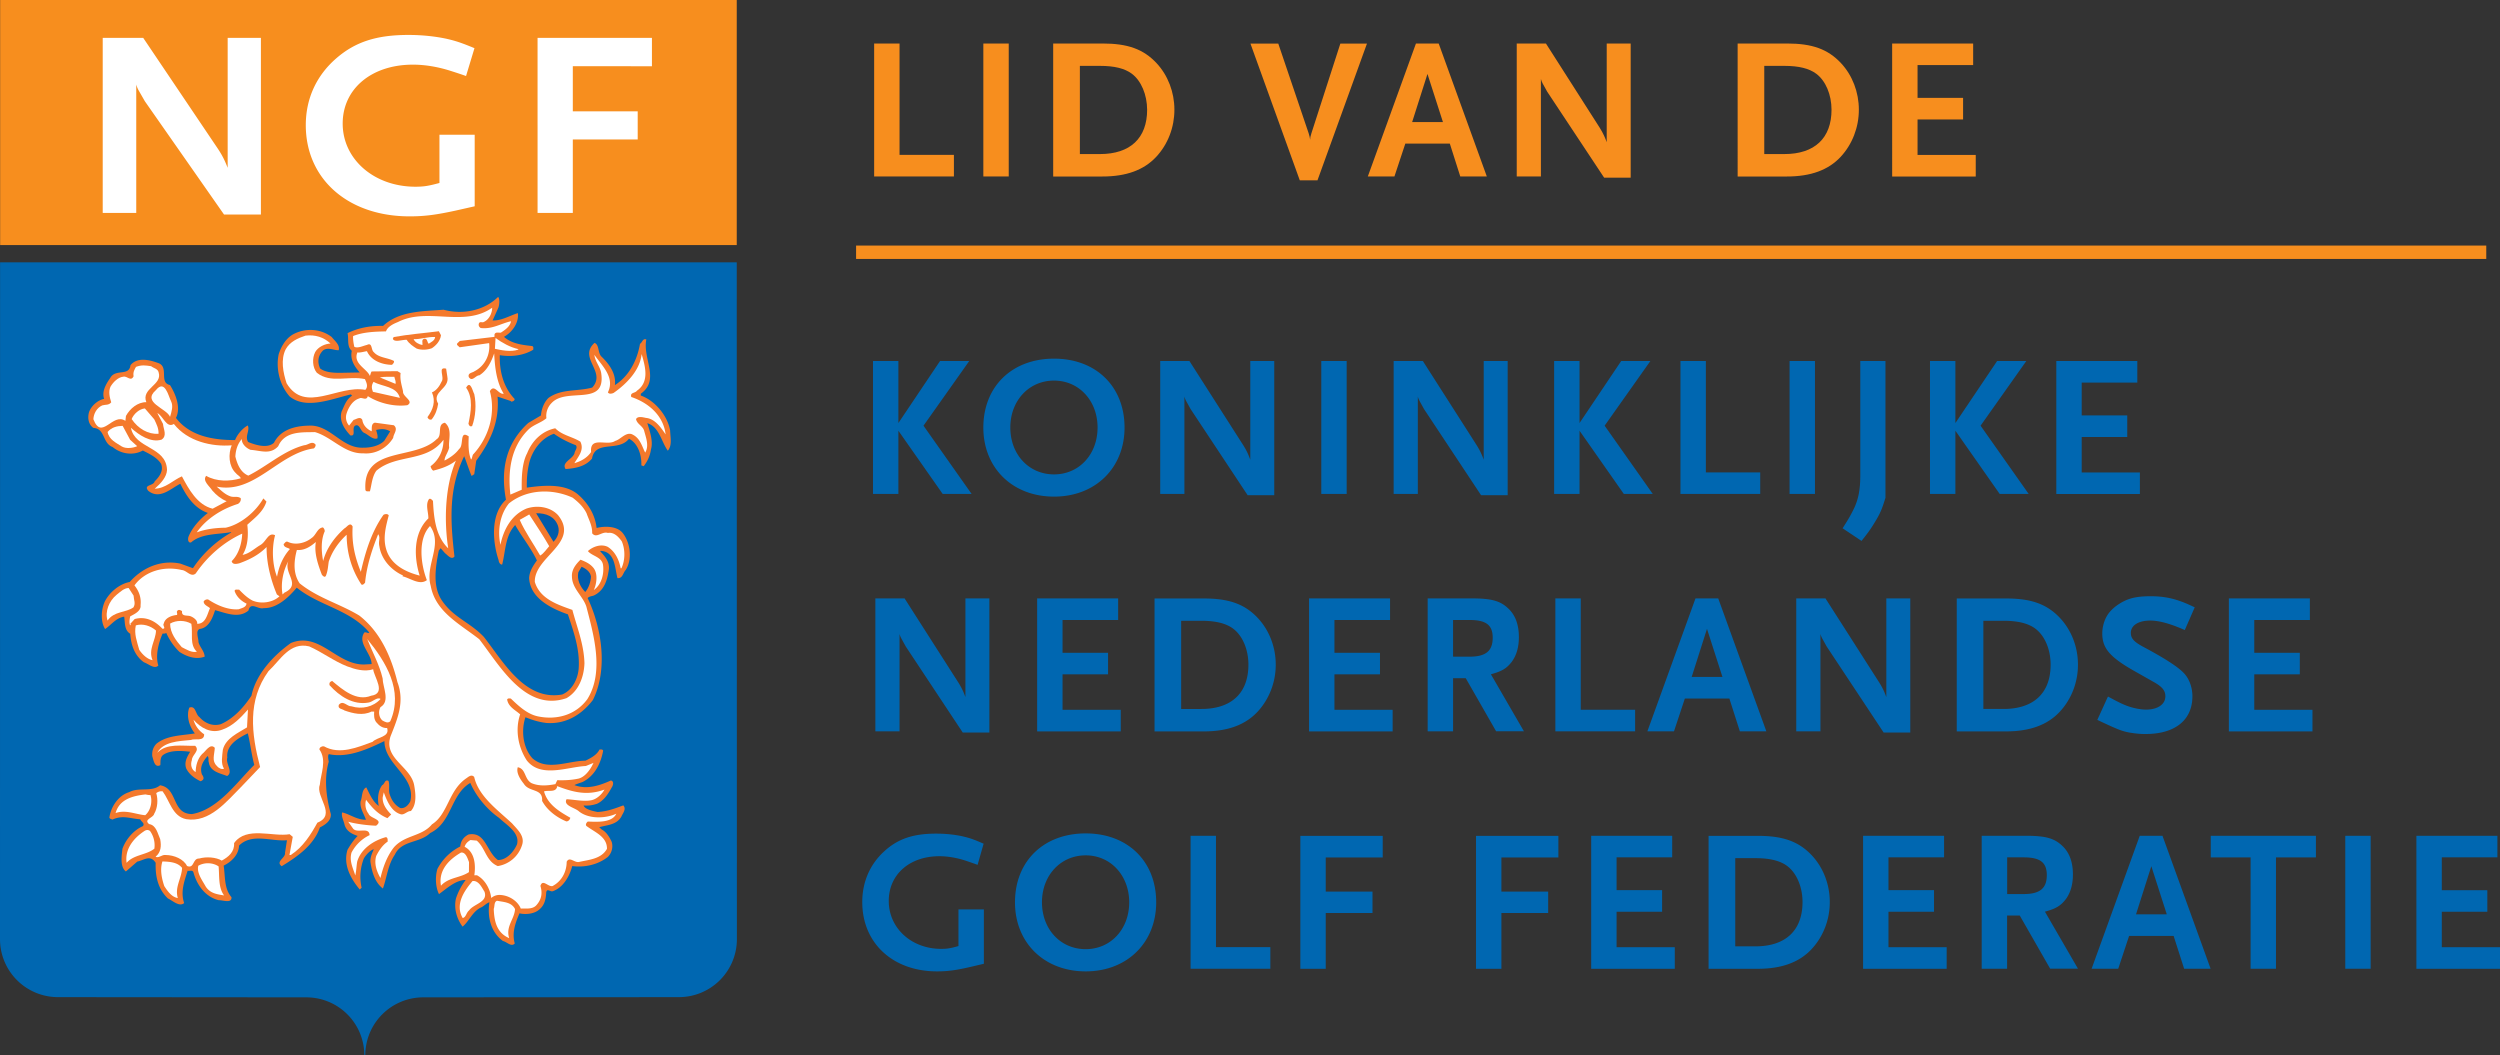 <svg xmlns="http://www.w3.org/2000/svg" xml:space="preserve" fill-rule="evenodd" clip-rule="evenodd" viewBox="0 0 353 149">
  <rect x="0" y="0" width="353" height="149" fill="#333333" stroke="none"/>
  <path fill="#0067b1" d="M51.446 149.013a8.189 8.189 0 0 0-8.187-8.187l-35.072-.031A8.188 8.188 0 0 1 0 132.609l.01-95.568h104.019l.02 95.568a8.187 8.187 0 0 1-8.186 8.186l-36.099.031a8.188 8.188 0 0 0-8.186 8.187h-.132Z"/>
  <path fill="#f78e1e" d="M.02-.013h104.009v34.615H.02z"/>
  <path fill="#fff" d="M31.629 30.286 20.456 14.299l-.863-1.503a3.61 3.61 0 0 1-.355-.864v18.131h-4.734V5.35h5.719l10.543 15.653c.751 1.127 1.066 1.909 1.381 2.691V5.35h4.693v24.946h-5.211v-.01Zm32.747-.559c-2.763.6-4.378.823-6.552.823-8.643 0-14.646-5.241-14.646-12.879 0-3.748 1.503-7.008 4.306-9.436 2.682-2.326 5.688-3.301 10.188-3.301 1.899 0 3.789.193 5.454.559 1.26.294 2.052.558 3.87 1.31l-1.188 3.931c-.945-.335-1.656-.559-2.133-.711-1.859-.6-3.707-.894-5.373-.894-5.841 0-9.914 3.413-9.914 8.319 0 5.058 4.459 8.917 10.269 8.917 1.189 0 1.849-.111 3.393-.528v-6.815h4.977v10.106l-2.651.599ZM80.881 9.352v6.369h9.162v3.971h-9.162v10.371h-4.977V5.35h16.15v4.002H80.881Z"/>
  <g fill="#f4792c">
    <path d="m70.389 43.399-.833 1.849c1.259.05 2.417-.681 3.565-1.036.173 1.371-.802 2.701-1.96 3.351 1.107.975 2.549 1.138 3.991 1.3.224.112.143.336.143.518-1.341.803-3.017 1.047-4.723.772-.061 2.265.507 4.53 2.092 6.176 0 .335-.335.335-.559.437l.112-.112-1.96-.65c.294 3.565-1.026 6.338-3.017 9.06l-.274 1.889-.376.254c-.366-.853-.681-1.859-1.046-2.793-2.194 4.54-1.981 8.989-1.371 14.159-.417.548-.965-.193-1.331-.457l-.62-.711-.264.335c-.467 2.336-.904 5.079.447 7.059 1.646 2.428 3.941 3.047 5.922 5.14 2.712 3.443 5.769 9.07 11.051 8.125 1.493-.619 2.244-2.315 2.336-3.727.173-2.702-.731-5.16-1.524-7.588-2.407-.843-5.352-2.315-5.474-5.139.05-.965.568-1.737 1.097-2.478-.833-1.758-2.123-3.322-3.068-4.998-1.422 1.544-1.33 3.545-1.838 5.587-.335 0-.478-.376-.508-.64-.863-2.6-1.158-6.501 1.046-8.522-.812-4.307.041-8.014 3.149-10.838l1.787-1.056c.082-.924.427-1.849 1.067-2.478 1.828-1.321 4.053-.884 6.175-1.463 2.062-2.245-2.031-4.174.325-6.307.701.264.427 1.381.986 1.94 1.137 1.086 2.092 2.468 1.889 4.022 2.052-1.31 3.159-3.565 3.545-5.83.335-.183.376-.813.894-.62-.549 2.742 1.98 5.698-.783 7.669v.254c1.991.69 3.789 2.854 4.145 4.936.03 1.005.314 2.082-.325 2.854-.915-1.239-1.189-3.352-2.895-3.89.325 1.077.863 2.57.518 3.677-.122.894-.467 1.666-1.026 2.397l-.335-.112c.051-1.3-.376-3.047-1.747-3.768-1.463 1.909-4.754.132-5.221 2.803-.975 1.178-2.458 1.382-3.728 1.483-.619-.934.945-1.361 1.25-2.214.04-.406.487-.742.203-1.148-1.077-.416-2.184-.955-3.098-1.625-1.859.65-3.139 2.458-3.535 4.307-.233 1.036-.325 2.153-.294 3.301 2.265-.315 5.424-.65 7.303 1.036 1.401 1.239 2.346 2.844 2.549 4.662 1.117-.285 2.895-.305 3.707.741 1.057 1.351 1.372 3.687.396 5.201-.375.365-.416 1.219-1.157 1.137-.397-1.452-.295-3.717-2.367-3.849l-.071.071c.701.711 1.32 1.493 1.229 2.498-.203 1.443-.589 2.997-2.113 3.728-.264.112-.63.102-.894.366 2.001 4.215 2.905 10.086.742 14.403-1.727 2.244-3.972 3.412-6.521 3.24-1.077-.122-2.072-.427-2.996-.813-.65 1.889-.346 4.337.985 5.8 2.092 1.838 5.038.345 7.486.335.751-.366 1.604-.802 1.98-1.574.183 0 .407-.071.518.152-.315 1.778-1.188 3.585-2.905 4.429-.375.142-.782.253-1.158.436 1.778.691 3.637.041 5.16-.65.488.112.295.752.102 1.006-.488.883-1.056 1.808-2.062 2.285-.67.213-1.117.285-1.899.244.213.559 1.249.762 1.96.914 1.341-.061 2.488-.498 3.646-.934.478.528-.081 1.117-.274 1.594-.68 1.178-2.011 1.168-3.128 1.493l.365.336.071-.072-.071.072c.63.304 1.107 1.086 1.392 1.716.254.782-.02 1.635-.538 2.143-1.382 1.097-3.281 1.524-5.028 1.29-.346 1.371-1.26 3.027-2.702 3.535-.376.183-.813-.457-.965.142-.051.924-.203 1.778-.914 2.397-.752.731-2.082.792-2.864.599-.65 1.483-1.067 2.814-.671 4.256-.487.549-1.107-.233-1.666-.345-1.696-1.239-2.234-3.362-1.909-5.475-.417.142-.711.478-1.087.691-1.3.548-1.757 1.991-2.702 2.752-.843-1.117-1.269-2.651-.924-4.012.305-.924.762-1.767 1.361-2.58-1.412.021-2.61 1.158-3.768 2.001-.478-.934-.569-2.417-.224-3.565a7.393 7.393 0 0 1 3.22-3.159c.081-.782.457-1.33 1.168-1.696 2.418-.457 2.529 2.438 4.154 3.606 1.229.01 2.235-1.168 2.692-2.204.457-1.666-1.564-2.793-2.519-3.738-1.727-1.209-3.27-3.078-4.073-4.946-2.803 1.645-2.58 5.586-5.668 7.079-1.503 1.473-4.012.965-4.997 3.068-.975 1.432-1.107 3.179-1.676 4.763-1.107-.823-1.533-2.275-1.747-3.656-.101-.63.203-1.3.467-1.89-.487.112-1.127.803-1.422 1.321-.497 1.33-.619 2.661-.304 4.113l-.264.254c-1.28-1.533-2.377-3.514-1.727-5.616.457-.772.833-1.331 1.432-1.951-.812-.274-1.554-.65-1.838-1.533-.112-.6-.508-1.199-.356-1.788 1.077.234 2.062 1.056 3.362 1.036-.254-.782-.914-1.686-.751-2.61.264-.63.132-1.636.802-1.961.437.864.904 2.011 1.757 2.621-.173-.894-.162-2.042.478-2.925.406-.183.345-.854.893-.62.214.559-.01 1.3.163 1.859.254.822.691 1.533 1.503 1.98.67.122 1.189-.467 1.422-.954.813-3.525-3.656-5.13-3.656-8.502-2.387 1.158-5.181 2.428-7.852 1.849-.183.223-.041.853-.01 1.076-.691 2.367-.345 5.048.295 7.395.06.965-.833 1.513-1.544 1.879-.884 2.519-3.119 4.083-5.394 5.474-.924-.68.569-1.147.467-1.889l.275-1.777c-2.225.203-4.927-1.057-6.765.751-.051 1.301-1.056 2.286-2.174 2.834.244 1.524.041 3.23 1.108 4.459.061.924-1.229.396-1.788.427-1.92-.467-3.098-2.143-3.596-3.972-.142-.335-.518-.111-.812-.193-.457 1.483-1.036 2.956-.488 4.561-.67.589-1.594-.315-2.295-.65-1.432-1.351-1.788-3.169-1.727-5.028-.772-1.198-1.595-.386-2.6-.173l-1.605 1.392c-.843-.64-.609-2.153-.488-3.2.457-1.289 1.544-2.62 2.885-3.199.335-.406-.254-.63-.366-.965-1.554-.122-2.478-.62-3.93.041-.143-.071-.336-.082-.437-.264.203-1.524 1.259-3.149 2.813-3.616 1.311-.732 3.19.03 4.348-.965 2.559.396 1.594 4.063 4.519 4.063 3.677-.63 6.389-4.581 8.786-6.938-.396-1.452-.558-3.006-.914-4.459-1.31.65-3.098 1.636-2.895 3.423-.274.884.904 2.052-.03 2.6-.995-.385-2.407-.619-2.58-1.919-.112-.264.041-.701-.173-.894-.599.66-1.168 1.544-.802 2.59.295.416.366.752-.193.965-.853-.416-1.585-.945-2.021-1.798-.325-.894.132-1.666.548-2.366-1.005-.122-2.702-.285-3.748.406-.528.325-.416 1.036-.457 1.483-.823.437-.955-.711-1.137-1.239-.072-.711.121-1.301.579-1.778 1.493-1.209 3.534-1.148 5.434-1.463-.803-.975-1.24-2.498-.783-3.646.925-.325.844.935 1.433 1.351.772.863 1.838 1.32 2.996.995 1.828-.792 3.25-2.376 4.347-4.032.63-3.078 3.169-5.718 5.566-7.435 4.023-1.635 6.42 3.067 10.32 3.037l1.077-.061c-.021-1.524-2.052-2.986-1.026-4.459.264-.112.518.193.701.01-2.712-3.25-7.049-3.748-10.249-6.338-1.168 1.402-2.813 2.936-4.662 2.885-.782.254-1.849-.985-2.153.345-1.422 1.178-3.19.335-4.713-.051-.346 1.036-.843 2.479-2.174 2.651-.63.254-.162 1.26-.173 1.859.183.711.843 1.27.874 2.052-1.27.467-2.56-.031-3.555-.671a8.572 8.572 0 0 1-1.869-2.691c-.112.112-.335.112-.518.101-.569 1.331-1.036 3.108-.599 4.52-.559.549-1.371-.233-2.032-.467-1.29-.904-1.828-2.397-1.929-4.022-.884-.528-.722-1.635-.864-2.418-1.148.173-1.787 1.128-2.691 1.748-.661-1.047-.569-2.712-.041-3.891.68-1.33 2.102-2.498 3.514-2.752 1.686-1.91 4.256-3.19 7.151-2.6l1.777.65a16.274 16.274 0 0 1 5.394-5.028v-.071c-1.747.355-4.154.142-5.658 1.462-.487.112-.477-.599-.325-.893.528-1.26 1.615-2.438 2.702-3.271-1.92-.65-3.057-2.407-3.89-4.124-1.31.65-2.915 2.306-4.53.996-.732-.894.751-.661.904-1.331.67-.66 1.28-1.473.914-2.478-.66-.975-1.656-1.392-2.58-1.879-1.381.761-3.088.487-4.266-.488-1.473-.538-1.016-2.61-2.722-2.702-.731-.528-.833-1.452-.61-2.234.305-.884 1.24-1.697 2.133-1.869-.365-1.006.244-2.072.844-2.925.751-1.402 2.671-.193 2.874-1.829.945-1.178 2.681-.751 3.829-.335 1.707.498.122 2.783 1.747 3.139.843 1.34 1.564 3.24.843 4.641 2.011 2.621 5.343 3.129 8.349 3.129.305-.813 1.128-1.737 1.798-2.062.325.711-.457 1.554.051 2.336 1.036.416 2.702.955 3.636.112 1.057-2.062 3.362-2.448 5.363-2.428 2.783.173 4.307 3.2 7.202 3.118 1.147.011 2.336-.274 3.016-.975l.833-1.33c-.701-.417-1.3-.346-1.97-.203.071.406.254.741.172 1.188-.629.254-1.259-.498-1.848-.762-.589-.264-.62-1.269-1.25-1.056-.629.294.173 1.564-.721 1.402-.812-.864-1.645-2.052-1.229-3.393.376-.772.61-1.666 1.473-2.214l-.183-.183c-2.793.681-6.368 2.164-8.643.284-1.463-1.645-1.961-4.062-1.534-5.982.345-1.036.944-2.143 1.991-2.763 1.716-.944 3.9-.853 5.484.356.437.558 1.209 1.127.986 1.869-.63.03-1.585-.498-2.225.05-.711.732-.802 1.626-.396 2.519.813.64 2.214.62 2.925.62l2.672-.051c-.772-.863-1.392-1.869-1.118-3.057-.741-.599-.396-1.676-.609-2.489 1.452-.731 3.199-1.076 5.018-1.026 2.244-2.092 5.474-2.061 8.552-2.285 2.661.731 5.749.132 7.699-1.818.254.335.173 1.046.051 1.483Z"/>
    <path d="M46.53 69.503c1.076-.325 2.305-.64 3.494-.488.142.406-.335.701-.64.701-2.042.274-4.49.477-5.81 2.499-.335.548.355 1.635-.64 1.513-.437-.894.051-1.483.284-2.295.569-.996 1.575-1.209 2.428-1.687v-.264c-.924-.863-2.062-1.615-3.352-1.818-1.005-.04-1.828.945-2.245 1.829-.264.629-.162 1.554-.832 1.879-.468-.894.314-1.93.589-2.855.457-.812 1.279-1.503 2.244-1.574 1.839.01 3.312 1.331 4.48 2.56Zm-5.891 28.876c-1.158 1.026-1.839 2.286-2.448 3.535-.183.041-.335-.041-.447-.193.315-1.554 1.442-2.773 2.529-3.982h.366v.64Zm2.204 2.509c-1.351.985-1.768 2.621-2.448 3.911-.772-.752.315-1.707.467-2.59.305-.701.945-1.29 1.544-1.839.294-.04.66.224.437.518Zm20.019 1.351c.762 1.788 1.625 4.357.122 6.165l-.376-.01c-.477-.629.529-.924.457-1.513.427-2.113-.518-3.9-1.543-5.546.436-1.331.975.569 1.34.904Zm2.854.406c-.081 1.077-.436 2.783.559 3.565.559-.03.935-.436 1.341-.802-.325-.559-.02-1.341-.244-1.93.112-.223.335-.183.559-.183.254.671.132 1.707.426 2.489.65 1.635 1.676 3.138 2.773 4.56 0 .224-.122.518-.335.549-1.209-1.239-2.235-3.027-2.996-4.672-.518.325-1.118.802-1.788.609-1.29-.823-1.046-2.722-.924-4.195 0-.365.629-.365.629.01Zm-23.249 9.822c-.914 2.336-3.372 3.982-5.83 3.951-1.006.031-2.042.051-2.661-.548v-.264c1.665.051 3.595.406 5.159-.396 1.199-.843 2.316-1.758 2.885-3.017.223-.061.376.091.447.274Z"/>
  </g>
  <g>
    <path fill="#fff" d="M68.215 45.501c-.223.031-.477-.121-.599.183-.081.254.03.488.254.63 1.635.203 2.864-.64 4.276-.955-.081.671-.752 1.178-1.432 1.615-.335.031-.742-.152-.894.254v.335l-4.906.579c-.152.224-.559.366-.305.63l.295.264 4.164-.589c.173 1.595-.548 3.189-2.082 3.982-.294.223-.965.213-.792.812.477.742.965-.254 1.483-.244 1.117-.69 1.686-1.909 2.102-3.098.092 1.819.295 4.053 1.351 5.688-.741.183-1.32-1.462-1.96-.355.863 3.128-.142 6.561-2.387 8.959-.112.253-.112.518-.264.7-.396-.893-.386-2.112-.335-3.27-1.361-.945-.64 1.259-1.351 1.767-.528.731-1.31 1.249-2.062 1.646-.031-.518.528-1.179.65-1.849-.142-1.006.508-2.59-.599-3.494-1.189.213-.275 1.777-1.168 2.326-3.108 3.047-10.472.894-10.056 7.171.112.294.406.152.63.193.233-.772.284-2.072.924-2.925 2.885-2.418 7.059-1.118 9.467-4.358.02 1.483-.661 2.885-1.819 3.728a.982.982 0 0 0 .366.63c1.148-.285 2.235-.65 3.21-1.412-1.554 3.626-1.686 8.522-1.087 12.381-1.798-1.726-2.032-4.357-2.153-6.703-.183-.153-.295-.376-.549-.265-.559.772-.091 1.819-.101 2.743-2.133 2.052-2.062 5.434-1.229 8.075-1.961-.498-4.063-1.524-4.713-3.677-.498-1.635-.082-3.189.345-4.825-.142-.264-.548-.193-.741-.081-1.697 2.397-2.54 5.2-3.2 8.055-.802-2.011-1.3-3.941-1.158-6.399-.366-.711-.812.101-1.148.254-1.422 1.279-2.549 2.833-3.016 4.611-.244-1.27-.346-2.936.223-4.185a.676.676 0 0 0-.254-.558c-.812.101-.934 1.066-1.605 1.503-.893.731-2.315 1.056-3.382.518-.294-.081-.376.213-.559.325.031.518.59.487.884.711-1.016 1.137-1.544 2.468-1.818 3.91-.65-1.635-.772-4.012-.274-5.86-.965-.488-1.229.914-2.093 1.391-.822.478-1.533 1.209-2.498 1.382.751-1.179.843-2.773.67-4.256 1.087-.996 2.245-1.829 2.702-3.271l-.437-.447c-1.097 1.92-3.23 3.677-5.312 4.134-1.452.02-2.824.193-4.093.66 1.391-1.99 3.636-3.341 5.83-4.022.264-.183.447-.437.376-.812-.518-.336-.965-.051-1.514-.275-.782-.304-1.219-.792-1.879-1.351 5.333 1.097 8.695-4.692 13.712-5.393a.638.638 0 0 0 .264-.518c-.477-.64-1.076.061-1.594.061-2.905.752-5.221 2.956-7.913 4.296-1.107-.457-1.574-1.645-1.828-2.691.051-.965.315-1.778.914-2.479-.051.671.62 1.301 1.239 1.534 1.412.092 2.773.731 3.901-.518.954-2.214 3.504-1.93 5.18-1.991 2.407.691 4.164 3.088 6.836 2.997 1.665.162 3.341-.711 4.215-2.184.04-.589.751-1.219.091-1.778l-2.671-.365c-.559.142-.417.772-.457 1.219-.671-.305-1.219-.864-1.321-1.605-.294-.559-.853-.081-1.229-.01l-.64.812a1.76 1.76 0 0 1-.355-1.706c.264-.853.873-1.879 1.808-2.133.335-.254.995.416 1.188-.325 1.544.975 3.657 1.523 5.587 1.28 1.005-.579-.691-1.189-.61-1.94-.172-.854-.467-1.636-.345-2.601l-.447-.264-3.636.041c-.153.183-.153.447-.264.63-.366-1.006-2.428-1.727-1.747-3.322.294.082.893-.101 1.34-.172.62 1.381 2.204 1.919 3.545 1.929.112-.142.335-.294.264-.548-.924-.488-2.143-.427-2.844-1.249-.406-.305-.172-1.412-.954-1.016-.6.142-1.27.508-1.788.274-.102-.406-.213-1.076-.173-1.523 1.412-.579 3.159-.63 4.642-.661.223-.67 1.046-1.066 1.686-1.32 4.175-2.143 9.304.802 13.306-2.021 0 .69-.386 1.716-1.28 2.051Zm21.716 9.67c-.223.366-1.006.213-.792.884 2.407.802 4.54 2.61 4.845 5.281-.62-.893-1.463-2.204-2.763-2.326-.406-.081-1.188-.304-1.412.173.142.701.914.935 1.138 1.605.213.894.761 2.123.152 3.118-.477-.934-.721-2.123-1.94-2.62-.884-.234-1.524.761-2.306.975-1.117.772-3.595-.742-3.392 1.564-.569.843-1.463 1.32-2.357 1.574.529-.924 1.433-1.838.844-3.037-1.148-.721-2.55-.883-3.545-1.889-1.9.386-3.281 1.788-3.972 3.525-.792 1.472-.782 3.778-.762 5.149l-1.604.691c-.376-3.342.071-6.714 2.508-9.142.711-.731 1.829-.985 2.58-1.645a2.559 2.559 0 0 1 .732-2.143c2.102-2.275 7.638.559 7.018-4.124-.101-.965-.873-1.676-.975-2.681 1.067 1.533 2.936 3.179 1.91 5.291.142.295.589.193.812.082 1.829-1.28 3.708-3.19 3.951-5.485.478 1.676 1.168 3.91-.67 5.18Z"/>
    <path fill="#fff" d="M82.821 72.469c.325.934.833 1.787.792 2.833.62.783 1.371-.325 2.225-.05.853-.143 1.483.538 1.95 1.168.508 1.158.498 2.681-.041 3.819h-.112c-.213-1.148-.751-2.347-1.828-3.027-.955-.457-2.112-.02-2.793.599.548.711 1.96.803 2.133 1.95.173 1.229-.173 2.743-1.3 3.555.345-.741.65-2.224-.041-3.118-.508-.63-1.178-.904-1.838-1.168-.64.62-1.28 1.402-1.209 2.397.02 1.666 1.534 2.722 2.032 4.215.995 3.87 2.579 9.223.132 13.093-1.656 2.245-4.337 2.966-6.968 2.417-1.514-.315-2.732-1.473-3.829-2.519-.183 0-.407-.081-.518.142.172 1.047 1.178 1.494 1.838 2.093-.731 2.143-.305 4.601.934 6.5 1.981 2.54 5.739.915 8.339.793l1.077-.437c-.305.701-1.056 1.92-2.062 2.204-.965.213-1.97.274-3.047.234l-.264.558c-1.117.214-2.306.315-3.372-.142-1.036-.569-.762-2.011-1.94-2.245-.264.772.355 1.717.863 2.347.762 1.229 2.702.589 2.57 2.407.762 1.422 2.204 2.397 3.423 2.895.294 0 .518-.254.559-.518-1.473-.833-3.21-1.849-3.708-3.718.63-.213 1.666.203 1.859-.691l-.071-.081c2.295.874 4.256 1.422 6.744.518-.335.63-1.087 1.361-1.869 1.503-1.046.214-2.417-.101-3.484-.142-.487.925 1.179 1.168 1.768 1.727 1.401 1.097 3.738 1.005 5.261.315-.609 1.29-2.641 1.158-4.022 1.107-.193.142-.376.437-.193.63 1.219.904 2.915 1.513 2.895 3.219-.793 1.433-2.499 1.534-3.911 1.849-.67.183-1.361-.833-1.777-.02-.01 1.412-.691 2.742-2.001 3.433-.63.142-1.402-1.056-1.707-.02.325 1.076.132 1.97-.619 2.772-.559.549-1.412.397-2.154.427-.436-1.077-1.645-1.838-2.833-1.92-.518-.04-.965.102-1.341.427-.132-1.188-.823-2.57-2.011-3.21h-.376c.203-1.371.112-3.26-1.371-4.022.152-.477.416-.701.822-.955l.894.082c1.25 1.086 1.3 2.904 2.966 3.595a4.28 4.28 0 0 0 3.403-2.895c.497-1.33-.64-2.265-1.382-3.128-2.061-1.92-4.743-3.839-5.352-6.561-.407-.447-.854.03-1.189.243-2.468 1.757-2.498 4.998-4.774 6.45-1.422 1.727-3.839 1.483-5.373 3.25-1.015 1.29-1.554 2.885-1.899 4.327-.467-.822-.945-1.94-.599-3.118.375-.741.863-1.513 1.615-2.021 0-.224.04-.589-.254-.63-1.717.467-3.504 1.635-4.043 3.443-.112.63-.122 1.331-.274 1.961-.325-1.036-.874-2.052-.528-3.23a5.58 5.58 0 0 1 2.549-2.458c-.061-1.229-1.737-.204-2.326-.915l-.69-.975c1.076.305 2.661.508 3.93.559 1.158-.884-.843-1.006-1.056-1.686-.437-.559-.548-1.31-.355-1.971.873 1.128 1.645 2.022 3.016 2.591l.528-.518c-.619-.64-1.249-1.422-1.198-2.428l.152-.701c.325.823.904 2.611 2.306 3.068.548.233.965-.437 1.523-.427.823-.924.691-2.336.478-3.565-.417-2.712-4.419-3.829-3.342-7.009.985-2.478 2.011-4.834.965-7.628-.853-3.494-2.377-7.069-5.393-9.405-2.763-1.666-5.841-2.468-8.411-4.54-.954-1.382-.822-3.159-.396-4.713 1.077.081 1.9-.467 2.682-1.128-.274 1.524.305 3.2.843 4.612.142.183.437.487.589.122.264-.701.274-1.219.386-1.961.457-1.401 1.361-2.732 2.529-3.798.01 2.63.731 4.977 2.082 7.028.224.112.376-.111.518-.254.244-2.448.975-4.662 1.849-6.846.366.488-.01.965.173 1.707.274 1.859 1.706 3.392 3.331 4.113l-.071.112c1.178.305 2.438 1.321 3.443.549-.863-2.235-1.31-5.8.447-7.638 1.9 2.62-.762 5.515.102 8.46.67 3.677 4.134 5.384 6.856 7.527 2.854 3.667 6.5 10.309 12.31 8.318 1.757-1.015 2.479-3.057 2.539-4.946-.081-2.712-1.056-5.058-1.706-7.516-2.143-.762-4.581-1.564-5.302-3.951-.112-3.566 6.399-5.506 3.281-9.426-1.107-1.199-2.956-1.442-4.449-.935-2.163.904-3.26 3.007-3.687 5.12-.427-1.93-.102-4.266 1.209-5.851 2.508-2.011 6.104-2.123 8.989-.802.792.619 1.493 1.259 1.96 2.194Z"/>
    <path fill="#fff" d="M49.028 94.093c1.107.416 2.438.802 3.667.406.102 1.077 1.93 3.433-.294 3.738-2.052.833-4.002-.823-5.506-2.092-.152.071-.335.142-.375.335v.254c1.432 1.605 3.382 2.854 5.505 2.468.589-.071 1.229-.843 1.716-.508-1.046 1.138-2.651 1.493-4.124 1.036-.629.031-1.178-.934-1.777-.203-.193.589.518.559.802.792 1.189.417 2.59.772 3.819.153l.376.01c-.04.447-.051 1.107.315 1.523.406.488.884.823 1.514.793.396 1.3-1.392 1.249-2.062 1.95-2.083.762-4.652 1.879-6.867.63-.294-.041-.629.142-.639.436 1.097 1.565.182 3.484.06 5.008-.65 1.666 2.448 4.225-.345 5.342-.904 1.656-2.041 3.464-3.758 4.561h-.183l.467-2.56-.446-.375c-2.377.416-6.105-1.179-7.842 1.259.092 1.229-.802 1.96-1.737 2.468-.812-.487-2.183-.579-3.189-.294-.965-.041-.65 1.483-1.717 1.056-.467-.965-1.797-1.544-3.026-1.554-.518-.081-1.006.508-1.412.244.751-.62.833-1.473.65-2.479-.366-.782-.538-1.97-1.574-2.133-.813-.68.599-.853.721-1.442.487-.812.579-2.001.294-2.935.264-.183.518-.295.894-.254 1.026 1.351 1.371 3.545 3.342 3.941 3.301.548 5.739-2.55 7.729-4.53l2.702-2.834c-1.249-4.723-1.798-9.406 1.178-13.529 1.686-1.575 3.007-4.165 5.749-3.505 1.798.782 3.494 2.093 5.373 2.824Zm28.521-16.972c-.375.406-.792 1.066-1.279 1.32-.945-1.676-2.123-3.291-2.885-5.038l1.341-.762c.995 1.575 1.869 2.804 2.823 4.48Z"/>
    <path fill="#005baa" d="M83.441 81.376c-.011.701-.275 1.595-.803 2.215-.701-.711-1.208-1.758-.975-2.794l.457-.772c.549.234 1.219.681 1.321 1.351Zm-4.642-7.099c.254.822-.051 1.635-.65 2.224l-2.448-4.032c1.371-.021 2.631.436 3.098 1.808Z"/>
    <path fill="#fff" d="M72.725 128.363c-.092 1.442-1.361 2.468-.823 4.104-1.808-.762-2.123-2.469-2.184-4.134.153-.366.011-.965.457-1.148.925.193 2.042.173 2.55 1.178Zm-51.486-16.109c.294.823.091 2.153-.732 2.854-1.371-.122-2.732-.812-4.185-.305.539-1.96 2.438-2.427 4.216-2.63.223.04.447.111.701.081Zm.558 7.577c-1.127.914-2.905.823-3.92 2.001-.275-1.93.964-3.443 2.417-4.428.294-.224.599-.295.894-.061a3.46 3.46 0 0 1 .609 2.488Zm44.427 1.9-.01 1.411c-1.229.843-2.864.711-3.951 1.92-.386-2.224 1.188-3.728 2.834-4.682.66-.071.914.792 1.127 1.351Zm-40.516.812c-.051 1.483-1.067 2.702-.6 4.266-.893-.162-1.442-.975-1.909-1.686-.356-1.036-.64-2.346-.264-3.484 1.076.031 2.143.122 2.773.904Zm5.159-.203c.132 1.412-.061 2.966.772 4.093-1.005-.162-1.96-.284-2.59-1.249-.477-.863-1.31-1.94-1.046-2.946.975-.548 2.164-.396 2.864.102Zm37.541 3.565c.538 1.493-1.503 1.696-2.174 2.651-.416.335-.416.965-.904 1.067-1.127-1.94.265-3.891 1.392-5.221.884-.102 1.32.944 1.686 1.503ZM34.199 75.353c-.051 1.371-.477 2.885-1.483 3.88.112.559.772.376 1.077.305 1.412-.508 2.722-1.158 3.849-2.296-.02 2.225.579 4.612 1.453 6.694l.365.264c-.934.884-2.61 1.127-3.829.589-.772-.416-1.32-.975-1.879-1.544-.223.071-.518-.122-.63.183.254.813.945 1.453 1.686 1.798-.081.559-.67.619-1.086.802-1.483.132-3.068-.548-4.327-1.381-.295-.041-.478.071-.63.254-.041.518.62.711.884.975-.386.843-.579 2.214-1.808 2.204.081-.477-.508-.894-.884-1.046-.447-.224-1.371.101-1.249-.752-.183-.081-.407-.264-.63-.081-.224.254 0 .295-.081.63-.742.071-1.676.386-1.869 1.208-.224.295.396.742-.193.742-.996-1.087-2.357-1.808-3.921-1.371l-.64.701.112.071-.112.111c-.142-.294-.101-.782.01-1.259.518-.295 1.565-.721 1.463-1.585.122-1.107-.244-2.011-.863-2.793 1.462-1.991 4.144-2.783 6.703-2.163.671.04 1.29 1.087 1.961.467 1.615-2.387 3.971-4.449 6.551-5.607Zm5.962 8.329-.264.254c-.284-1.524.071-3.342.823-4.703-.721 1.747 1.899 3.291-.559 4.449Z"/>
    <path fill="#fff" d="M18.862 84.098c.03.671.325 1.077-.021 1.666-1.086.772-2.712.498-3.656 1.859-.396-1.27.213-2.783 1.3-3.657.518-.406 1.006-.914 1.676-.944l.701 1.076Zm8.156 3.982c.244 1.341-.285 2.966.782 3.941-.711.183-1.483-.315-2.143-.65-.772-.894-1.646-1.981-1.635-3.321.883-.508 2.112-.498 2.996.03Zm-4.987.955c-.051 1.442-1.138 2.661-.488 4.185-.701-.122-1.401-.752-1.879-1.463-.325-1.188-.751-2.235-.487-3.453.975-.295 2.082.05 2.854.731Zm33.081 12.798c-.335.365-.822.071-1.147-.122-.478-.447-.579-1.27-.244-1.859 1.422-.843.325-2.783.305-4.073-.468-1.97-1.443-3.687-2.174-5.546 2.6 3.169 5.16 7.273 3.26 11.6Zm-20.233.873c-1.229.772-3.016 1.524-3.412 3.159-.082.853-.315 1.93.162 2.671-.264.143-.741-.04-.995-.375-.772-.711-.356-1.565-.305-2.57-.66-.711-1.31.548-1.788.873-.67.701-.904 1.697-.914 2.55-.589-.305-.761-1.046-.538-1.676.01-.782 1.199-1.321.467-2.032-1.889.051-4.002-.406-5.353.986.874-1.585 2.987-1.636 4.764-1.808.488-.254 1.889.274 1.859-.803-.742-.487-1.29-1.239-1.503-2.051.995 1.127 2.468 2.031 4.103 1.381 1.453-.508 2.539-1.645 3.586-2.824l-.133 2.519ZM21.34 51.707c.366.305.965.346 1.067.904.538 1.747-2.509 2.235-1.747 4.175-1.229-.01-2.306.904-2.875 1.94l-.081.701c-1.808-1.239-3.332 2.864-4.52-.234.041-.782.467-1.594 1.249-1.95.447-.142.925.01 1.27-.437-.213-.67-.427-1.523-.092-2.224.376-.63 1.057-1.321 1.798-1.392.559-.142 1.067.752 1.453-.061-.102-.558.122-.964.345-1.33.833-.295 1.28-.213 2.133-.092Z"/>
    <path fill="#fff" d="M24.143 56.634c.366.711.061 1.554-.132 2.224-.507-1.229-4.022-2.011-2.001-3.768 1.27-1.585 1.768.833 2.133 1.544Zm-2.366 2.569c.294.63.65 1.27.609 2.052-1.483.092-2.884-.731-3.798-2.082.304-.742 1.086-1.432 1.868-1.503l1.321 1.533Z"/>
    <path fill="#fff" d="M24.55 59.864c1.94 2.468 5.353 3.24 8.166 3.016-.498 1.219-.437 2.926.559 3.901.183.264.589.416.731.751-1.564.467-3.453.488-4.896-.345-.558.701.437 1.412.874 2.082.589.67 1.249 1.199 2.021 1.503l-1.981 1.057c-2.183-.539-3.382-2.783-4.337-4.571-1.269.548-2.316 1.717-3.839 1.747.894-.772 1.686-1.656 1.737-2.651-.112-3.342-4.53-2.946-5.099-5.952 1.138 1.016 2.763 2.143 4.327 1.676.823-.549.274-1.442.203-2.225l-.802-1.533c.832.416 1.29 2.194 2.336 1.544Z"/>
    <path fill="#fff" d="m18.374 62.098.996.904c-.559.254-1.524.396-2.154.051-.812-.528-1.848-.985-2.021-2.062.559-.66 1.31-.843 2.123-.863l1.056 1.97Zm28.298-13.59c-.782.03-1.747.467-2.164 1.199-.457.883-.396 2.183.234 2.935 1.991 1.544 4.378.376 6.785.884.213.487.508 1.046.061 1.523-3.85-.741-8.532 3.403-11.122-.934-.498-1.524-.853-3.342-.132-4.784.609-1.107 1.727-1.575 2.803-1.94 1.351-.163 2.58.213 3.535 1.117Zm26.51.782v.071c-1.046.396-2.56.051-3.301-.112l.091-1.523c.965.691 2.032 1.3 3.21 1.564Zm-17.328 4.916-2.214-.914c.741-.142 1.147-.061 2.041-.091.061.335.244.629.173 1.005Zm.609 1.971-3.809-.854c-.213-.558-.213-.934.092-1.411 1.249.721 3.25.589 3.717 2.265Z"/>
  </g>
  <path fill="#f4792c" d="M62.263 47.33c-.081.782-.68 1.442-1.28 1.838-.67.254-1.523.285-2.153.051-.477-.305-1.067-.681-1.402-1.239-.629-.041-1.706.426-1.96-.132l.112-.254c2.082-.386 4.276-.549 6.388-.823l.295.559Zm.904 5.871c.356 1.706-2.285 2.092-1.3 3.808-.122.813-.386 1.555-.914 2.215-.376.142-.589-.224-.589-.335.792-1.067 1.178-2.215.629-3.484.63-.254 1.087-.914 1.351-1.504.488-.629-.609-2.163.65-1.848l.173 1.148Zm3.799 2.447c.315 1.453.193 3.19-.305 4.52-.376.112-.406-.111-.518-.335.345-1.625.701-3.667-.325-5.089.609-1.137.924.529 1.148.904Z"/>
  <path fill="#fff" d="M61.44 47.584c-.04.518-.599.731-.904.954-.254-.223-.142-.741-.619-.711-.447.143-.224.478-.264.894-.478-.081-1.067-.386-1.25-.833.965.041 1.961-.355 3.037-.304Z"/>
  <path fill="#0067b1" d="m133.109 69.746-6.257-8.928v8.928h-3.585v-18.77h3.585v8.756l5.881-8.756h4.124l-6.46 9.131 6.795 9.639h-4.083Zm15.723.376c-5.861 0-9.984-4.042-9.984-9.751 0-5.799 4.042-9.73 9.984-9.73 5.911 0 9.954 3.921 9.954 9.73 0 5.709-4.124 9.751-9.954 9.751Zm0-16.383c-3.555 0-6.175 2.844-6.175 6.622 0 3.809 2.62 6.623 6.175 6.623 3.525 0 6.145-2.814 6.145-6.623 0-3.778-2.62-6.622-6.145-6.622Zm27.333 16.18-8.045-12.148-.629-1.137a2.797 2.797 0 0 1-.254-.65v13.762h-3.413v-18.77h4.124l7.597 11.884c.539.853.772 1.452.996 2.052V50.976h3.382v18.943h-3.758Zm10.401-18.943h3.585v18.77h-3.585zm22.559 18.943-8.045-12.148-.63-1.137c-.111-.224-.172-.346-.253-.65v13.762h-3.413v-18.77h4.124l7.597 11.884c.538.853.772 1.452.995 2.052V50.976h3.383v18.943h-3.758Zm20.161-.173-6.256-8.928v8.928h-3.586v-18.77h3.586v8.756l5.881-8.756h4.123l-6.459 9.131 6.795 9.639h-4.084Zm7.994 0v-18.77h3.586v15.723h7.678v3.047H237.28Zm15.408-18.77h3.585v18.77h-3.585zm12.006 22.813c-.569.934-.914 1.422-1.848 2.59l-2.672-1.788c.965-1.503 1.168-1.909 1.595-2.762.65-1.361.904-2.733.904-4.754V50.976h3.555v19.309c-.508 1.655-.762 2.255-1.534 3.504Zm17.663-4.043-6.256-8.928v8.928h-3.586v-18.77h3.586v8.756l5.891-8.756h4.123l-6.459 9.131 6.795 9.639h-4.094Zm7.994.011V50.976h11.437v3.047h-7.852v4.632h6.43v3.047h-6.43v5.008h8.218v3.047h-11.803Zm-154.408 33.681-8.045-12.148-.629-1.138a2.762 2.762 0 0 1-.254-.65v13.763h-3.413v-18.77h4.124l7.597 11.883c.538.854.772 1.453.995 2.052V84.495h3.383v18.943h-3.758Zm10.502-.163v-18.78h11.437v3.047h-7.851v4.631h6.429v3.047h-6.429v5.008h8.217v3.047h-11.803Zm31.111-2.763c-1.737 1.849-4.205 2.763-7.597 2.763h-6.937v-18.77h6.967c3.555 0 5.77.792 7.618 2.762 1.625 1.737 2.529 4.124 2.529 6.572.01 2.489-.934 4.906-2.58 6.673Zm-3.443-11.751c-.995-.742-2.448-1.108-4.489-1.108h-2.844v12.453h2.844c4.266 0 6.653-2.245 6.653-6.257 0-2.133-.823-4.093-2.164-5.088Zm10.726 14.514v-18.78h11.437v3.047h-7.852v4.631h6.43v3.047h-6.43v5.008h8.218v3.047h-11.803Zm26.419-.01-4.297-7.506h-1.787v7.506h-3.586v-18.77h6.257c2.732 0 3.981.345 5.089 1.391 1.025.935 1.533 2.306 1.533 4.063 0 1.452-.345 2.62-1.026 3.524-.711.915-1.371 1.311-2.925 1.737l4.662 8.045h-3.92v.01Zm-3.759-15.723h-2.325v5.18h2.325c2.276 0 3.271-.792 3.271-2.671 0-1.798-.934-2.509-3.271-2.509Zm12.118 15.723v-18.77h3.585v15.723h7.679v3.047h-11.264Zm26.053 0-1.483-4.632H237.9l-1.534 4.632h-3.758l6.795-18.77h3.21l6.795 18.77h-3.738Zm-4.642-14.474-2.163 6.795h4.347l-2.184-6.795Zm24.946 14.647L257.93 91.29l-.63-1.138a2.762 2.762 0 0 1-.254-.65v13.763h-3.413v-18.77h4.124l7.597 11.883c.539.854.772 1.453.996 2.052V84.495h3.382v18.943h-3.758Zm24.854-2.926c-1.736 1.849-4.205 2.763-7.597 2.763h-6.937v-18.77h6.967c3.555 0 5.77.792 7.618 2.762 1.625 1.737 2.529 4.124 2.529 6.572.01 2.489-.924 4.906-2.58 6.673Zm-3.443-11.751c-.995-.742-2.448-1.108-4.489-1.108h-2.844v12.453h2.844c4.266 0 6.653-2.245 6.653-6.257 0-2.133-.823-4.093-2.164-5.088Zm21.107.203c-1.991-.884-3.616-1.341-4.866-1.341-1.676 0-2.752.681-2.752 1.737 0 .792.457 1.28 1.787 1.991 2.875 1.533 4.754 2.732 5.627 3.616.803.792 1.28 2.051 1.28 3.351 0 3.352-2.448 5.323-6.602 5.323a11.37 11.37 0 0 1-1.676-.112c-1.341-.173-1.96-.396-3.931-1.31l-1.218-.569 1.503-3.301c1.361.741 1.93 1.026 2.671 1.31.935.345 1.96.538 2.702.538 1.645 0 2.732-.741 2.732-1.879 0-.792-.426-1.34-1.645-2.021l-2.905-1.645c-3.332-1.91-4.358-3.159-4.358-5.201 0-.934.285-1.909.742-2.62.315-.488.792-.965 1.391-1.392 1.372-.934 2.529-1.249 4.723-1.249 1.25 0 2.357.142 3.525.487.914.285 1.422.488 2.671 1.077l-1.401 3.21Zm6.226 14.311v-18.78h11.437v3.047h-7.852v4.631h6.43v3.047h-6.43v5.008h8.217v3.047h-11.802Zm-177.689 33.254c-1.99.458-3.158.63-4.723.63-6.226 0-10.553-3.981-10.553-9.781 0-2.844 1.077-5.322 3.098-7.171 1.93-1.767 4.093-2.499 7.334-2.499 1.361 0 2.732.143 3.92.427.914.223 1.483.427 2.783.995l-.853 2.987a42.911 42.911 0 0 0-1.534-.539c-1.34-.457-2.671-.68-3.87-.68-4.205 0-7.14 2.59-7.14 6.317 0 3.84 3.21 6.765 7.394 6.765.854 0 1.341-.081 2.448-.396v-5.18h3.586v7.679l-1.89.446Zm16.272.63c-5.86 0-9.984-4.042-9.984-9.751 0-5.799 4.032-9.73 9.984-9.73 5.912 0 9.954 3.92 9.954 9.73 0 5.709-4.124 9.751-9.954 9.751Zm0-16.383c-3.555 0-6.175 2.844-6.175 6.622 0 3.809 2.62 6.623 6.175 6.623 3.525 0 6.145-2.814 6.145-6.623-.01-3.778-2.62-6.622-6.145-6.622Zm14.809 16.007v-18.77h3.586v15.723h7.678v3.047H168.11Zm19.085-15.723v4.835h6.603v3.017h-6.603v7.882h-3.585v-18.771h11.63v3.047h-8.045v-.01Zm24.804 0v4.835h6.602v3.017h-6.602v7.882h-3.585v-18.771h11.63v3.047h-8.045v-.01Zm12.676 15.734v-18.781h11.437v3.047h-7.851v4.632h6.429v3.047h-6.429v5.007h8.217v3.048h-11.803Zm31.111-2.763c-1.737 1.848-4.205 2.763-7.597 2.763h-6.937v-18.771h6.967c3.555 0 5.77.792 7.618 2.763 1.625 1.737 2.529 4.124 2.529 6.572.01 2.488-.924 4.905-2.58 6.673Zm-3.433-11.752c-.995-.741-2.448-1.107-4.489-1.107h-2.844v12.453h2.844c4.266 0 6.653-2.245 6.653-6.257 0-2.133-.833-4.094-2.164-5.089Zm10.716 14.515v-18.781h11.437v3.047h-7.852v4.632h6.43v3.047h-6.43v5.007h8.218v3.048h-11.803Zm26.419-.011-4.297-7.506h-1.787v7.506h-3.586v-18.77h6.257c2.732 0 3.981.345 5.089 1.392 1.025.934 1.533 2.305 1.533 4.062 0 1.453-.345 2.621-1.026 3.525-.711.914-1.371 1.31-2.925 1.737l4.662 8.044h-3.92v.01Zm-3.748-15.723h-2.326v5.18h2.326c2.275 0 3.27-.792 3.27-2.671 0-1.798-.944-2.509-3.27-2.509Zm22.66 15.723-1.483-4.631h-6.287l-1.534 4.631h-3.758l6.795-18.77h3.21l6.795 18.77H308.4Zm-4.631-14.474-2.164 6.796h4.347l-2.183-6.796Zm17.602-1.249v15.723h-3.586V121.06h-5.627v-3.047h14.85v3.047h-5.637Zm9.781-3.047h3.585v18.77h-3.585zm10.045 18.781v-18.781h11.437v3.047h-7.851v4.632h6.429v3.047h-6.429v5.007H353v3.048h-11.803Z"/>
  <path fill="#f78e1e" d="M123.429 24.913V6.143h3.586v15.723h7.678v3.047h-11.264Zm15.419-18.77h3.585v18.77h-3.585zm24.397 16.017c-1.737 1.849-4.205 2.763-7.598 2.763h-6.937V6.143h6.968c3.555 0 5.769.792 7.618 2.762 1.625 1.737 2.529 4.124 2.529 6.572.01 2.499-.924 4.916-2.58 6.683Zm-3.433-11.751c-.996-.742-2.448-1.107-4.49-1.107h-2.844v12.452h2.844c4.266 0 6.653-2.245 6.653-6.257-.01-2.122-.833-4.093-2.163-5.088Zm26.215 15.053h-2.498l-6.968-19.309h3.931l4.296 12.686c.081.284.173.599.203.884 0-.254.031-.457.173-.884l4.093-12.686h3.758l-6.988 19.309Zm20.162-.549-1.473-4.632h-6.287l-1.534 4.632h-3.758l6.795-18.77h3.21l6.795 18.77h-3.748Zm-4.631-14.474-2.164 6.795h4.347l-2.183-6.795Zm24.945 14.647-8.044-12.148-.63-1.138c-.111-.223-.172-.345-.254-.65v13.763h-3.412V6.143h4.123l7.588 11.884c.538.853.772 1.452.995 2.051V6.143h3.382v18.943h-3.748Zm33.387-2.926c-1.737 1.849-4.205 2.763-7.598 2.763h-6.937V6.143h6.968c3.555 0 5.769.792 7.618 2.762 1.625 1.737 2.529 4.124 2.529 6.572.01 2.499-.935 4.916-2.58 6.683Zm-3.443-11.751c-.996-.742-2.448-1.107-4.49-1.107h-2.844v12.452h2.844c4.266 0 6.653-2.245 6.653-6.257 0-2.122-.823-4.093-2.163-5.088Zm10.725 14.514V6.143h11.437V9.19h-7.851v4.631h6.429v3.048h-6.429v5.007h8.217v3.047h-11.803Z"/>
  <path fill="none" stroke="#f78e1e" stroke-width="1.89" d="M120.88 35.619h230.18"/>
</svg>
